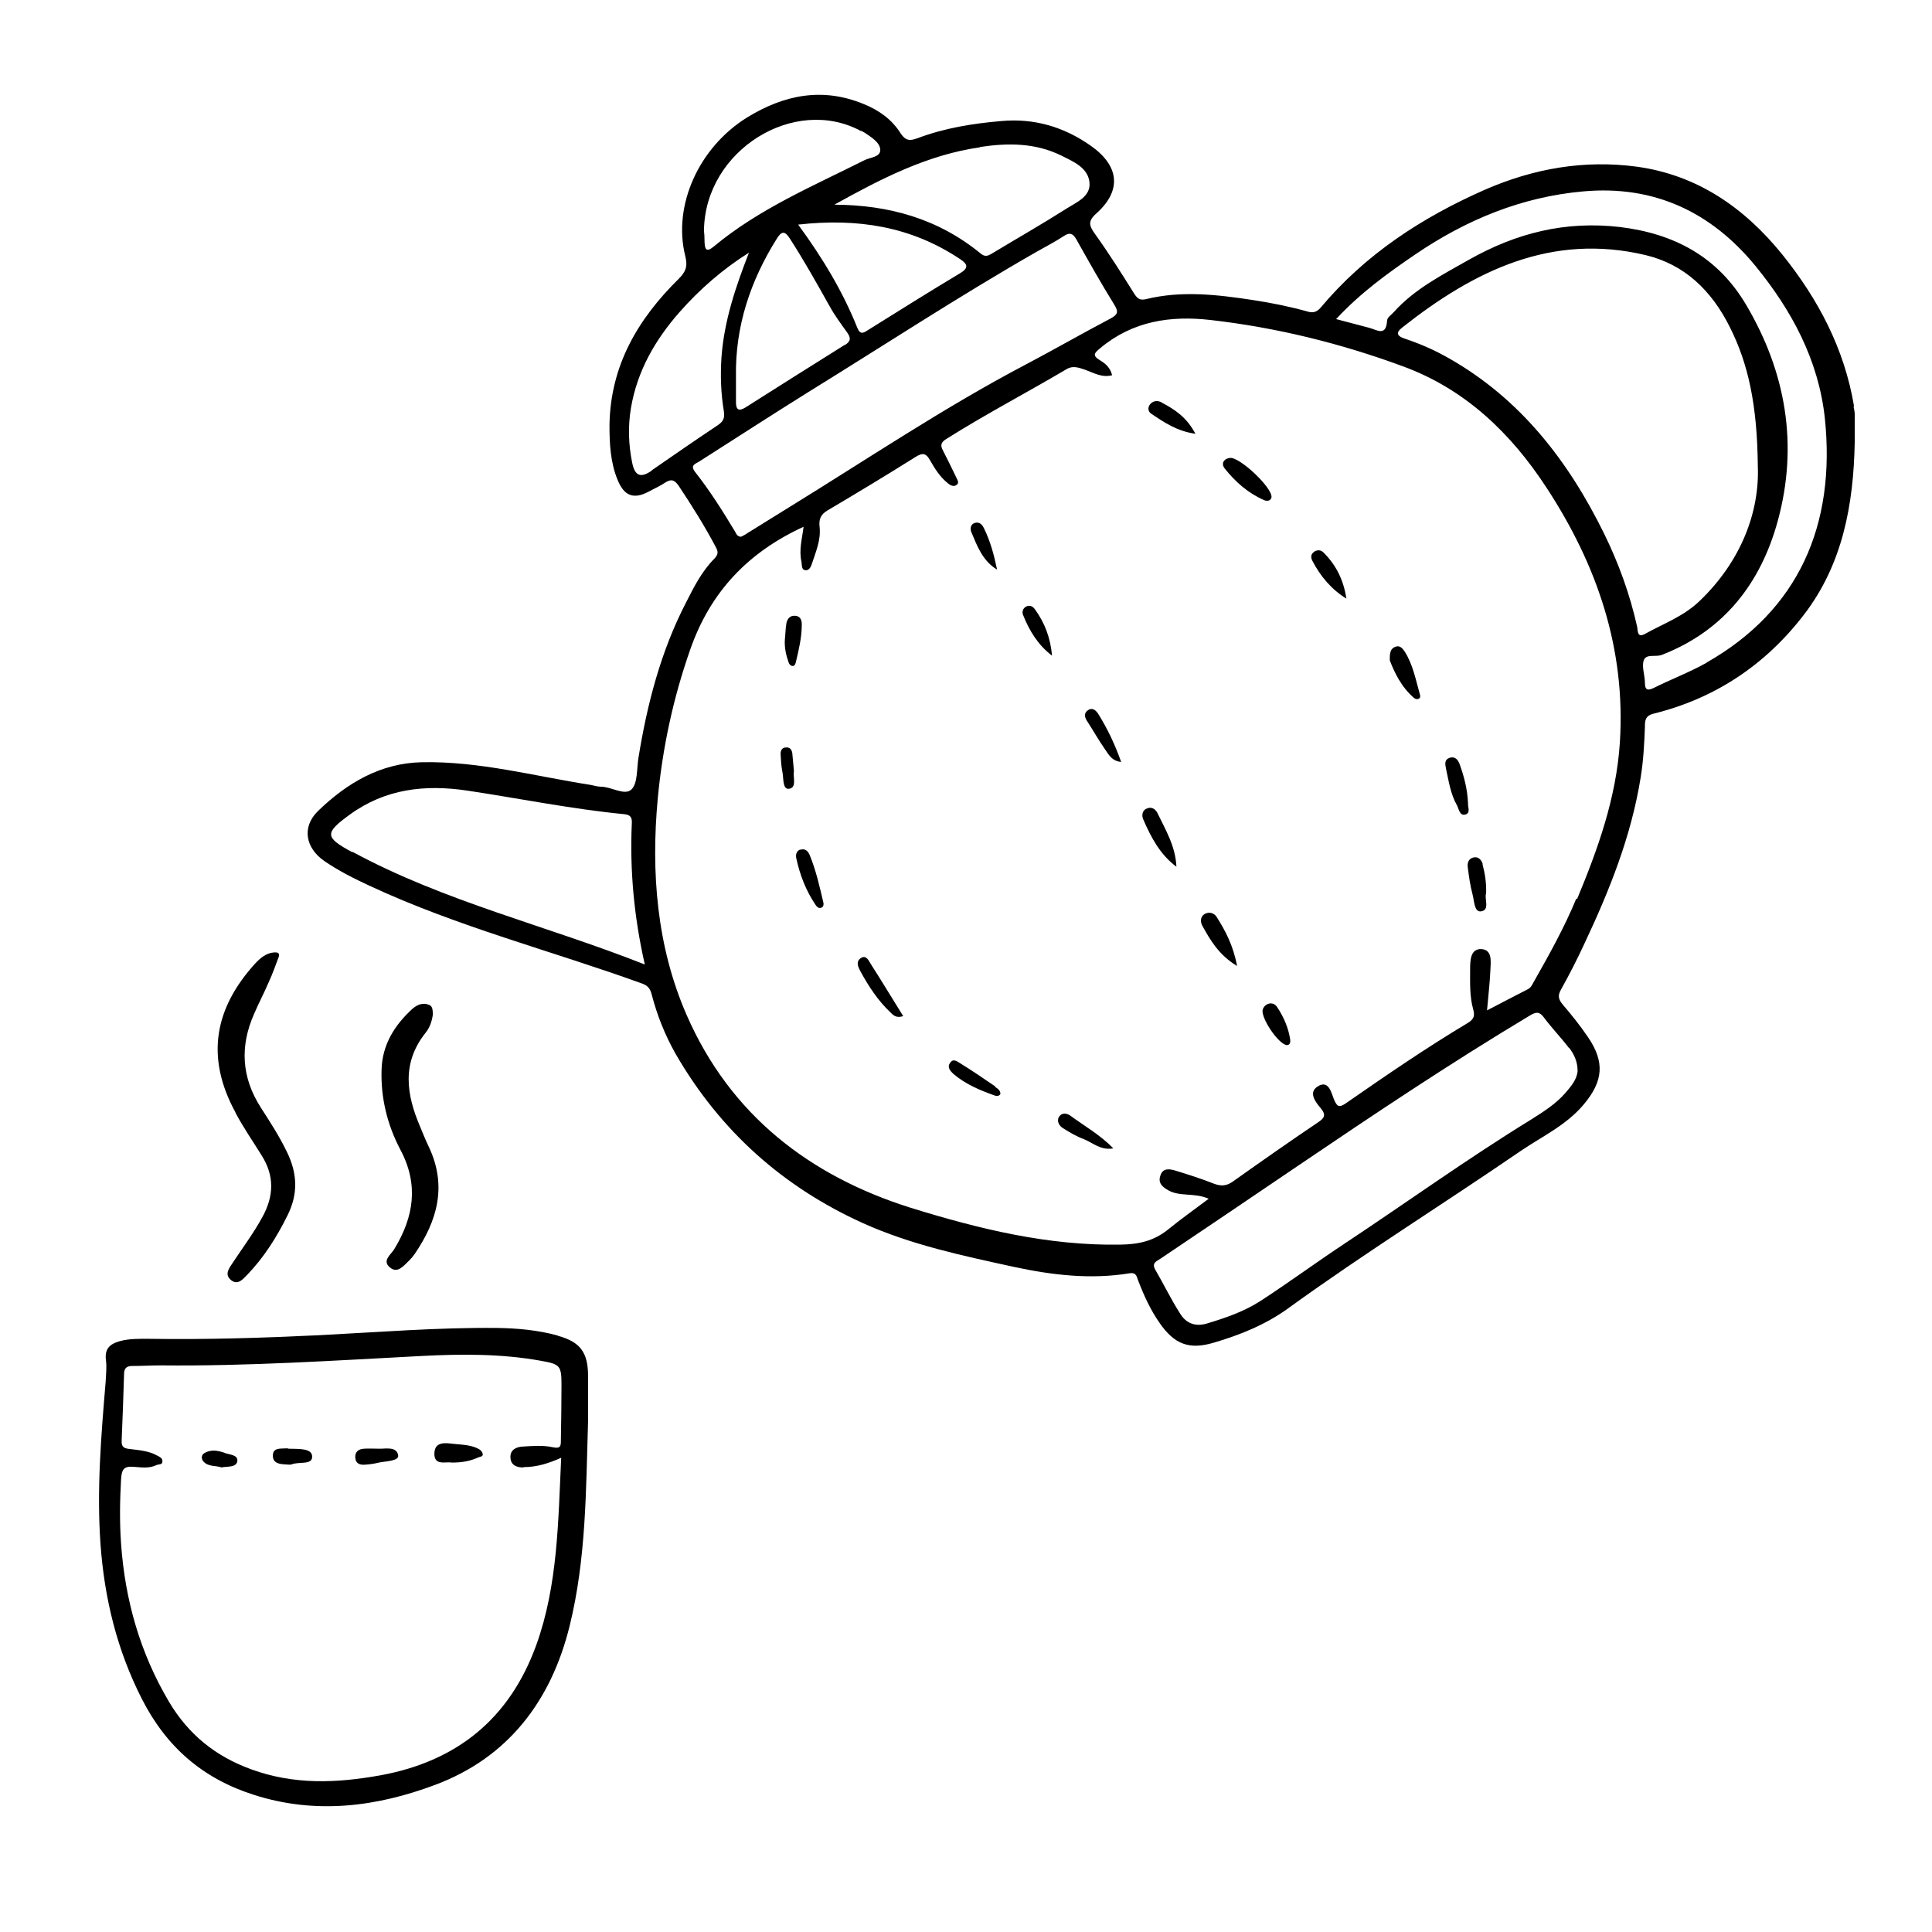 <?xml version="1.0" encoding="UTF-8"?>
<svg xmlns="http://www.w3.org/2000/svg" version="1.1" viewBox="0 0 64 64">
  <!-- Generator: Adobe Illustrator 28.7.1, SVG Export Plug-In . SVG Version: 1.2.0 Build 142)  -->
  <g>
    <g id="Laag_1">
      <g>
        <path d="M61.42,13.47c-.32-1.92-1.19-3.56-2.38-5.04-1.27-1.57-2.84-2.64-4.83-2.91-1.73-.23-3.4.06-5.01.76-2.09.92-3.97,2.14-5.46,3.92-.14.16-.28.17-.46.11-.58-.16-1.18-.28-1.77-.37-1.18-.18-2.37-.32-3.55-.03-.18.04-.27,0-.38-.17-.42-.67-.84-1.34-1.3-1.98-.2-.28-.26-.43.05-.7.83-.75.75-1.56-.18-2.22-.9-.64-1.9-.93-2.98-.83-.94.08-1.88.23-2.78.57-.25.09-.39.09-.56-.17-.29-.46-.72-.76-1.21-.96-1.37-.57-2.65-.31-3.87.44-1.6.99-2.47,2.92-2.05,4.59.09.35.01.53-.22.76-1.34,1.32-2.26,2.86-2.29,4.84,0,.62.03,1.24.27,1.82.22.54.54.65,1.04.38.18-.1.37-.18.53-.29.2-.13.31-.1.45.1.44.66.86,1.33,1.23,2.03.09.16.08.25-.04.38-.42.42-.68.94-.95,1.47-.83,1.61-1.28,3.34-1.57,5.13-.06.36-.02.84-.23,1.05-.23.22-.66-.09-1.02-.09-.11,0-.23-.04-.34-.06-1.86-.29-3.69-.79-5.59-.75-1.37.03-2.48.69-3.44,1.62-.54.53-.41,1.22.21,1.65.48.33,1,.59,1.52.83,2.9,1.35,5.99,2.14,8.98,3.22.21.07.3.17.35.38.18.69.44,1.34.79,1.96,1.48,2.56,3.56,4.41,6.21,5.61,1.6.72,3.31,1.08,5.01,1.45,1.26.27,2.53.42,3.81.21.22-.04.24.09.29.23.19.5.41.98.71,1.41.49.71.98.9,1.79.66.89-.26,1.75-.61,2.5-1.16,2.5-1.81,5.12-3.44,7.67-5.19.72-.49,1.51-.85,2.09-1.54.65-.77.71-1.41.14-2.24-.25-.37-.54-.73-.83-1.07-.14-.17-.18-.29-.06-.5.28-.5.54-1.01.78-1.53.83-1.76,1.55-3.56,1.86-5.5.09-.56.12-1.11.14-1.67,0-.19,0-.37.29-.44,2.02-.5,3.69-1.6,4.98-3.28,1.28-1.67,1.64-3.64,1.68-5.7,0-.31,0-.62,0-.93,0-.09-.02-.18-.04-.27ZM11.67,28.23c-.91-.49-.93-.63-.09-1.24,1.18-.86,2.49-1.01,3.9-.8,1.73.26,3.45.61,5.19.78.21.02.27.1.26.3-.07,1.55.07,3.09.43,4.68-3.26-1.29-6.63-2.08-9.68-3.73ZM32.46,4.87c.93-.14,1.83-.14,2.69.28.4.2.89.4.94.89.05.47-.43.66-.76.87-.82.52-1.66,1-2.49,1.5-.12.07-.21.1-.34,0-1.42-1.17-3.06-1.62-4.86-1.63,1.53-.85,3.07-1.65,4.82-1.9ZM26.44,7.44c1.97-.22,3.74.06,5.36,1.14.26.17.3.3-.01.48-1.02.61-2.02,1.24-3.03,1.87-.14.09-.26.18-.36-.07-.48-1.2-1.14-2.3-1.96-3.42ZM27.99,11.42c-1.1.69-2.2,1.38-3.3,2.08-.23.14-.31.06-.31-.18v-.84c-.03-1.67.48-3.18,1.35-4.57.16-.26.27-.27.44,0,.47.73.89,1.48,1.31,2.23.17.31.38.59.58.87.13.18.13.29-.07.42ZM28.54,4.34s.08.04.11.06c.22.15.5.32.51.56.01.25-.34.25-.53.35-1.71.86-3.49,1.61-4.99,2.86-.22.18-.29.12-.3-.14,0-.16-.01-.32-.02-.39.03-2.67,3-4.49,5.2-3.3ZM21.59,15.59c-.36.25-.56.19-.65-.27-.12-.59-.14-1.2-.04-1.8.21-1.24.81-2.27,1.61-3.18.67-.76,1.44-1.43,2.3-1.97-.44,1.13-.82,2.25-.91,3.46-.04.61-.02,1.21.08,1.8.04.27-.06.36-.24.48-.72.48-1.44.98-2.15,1.47ZM23.03,15.64c-.18-.23,0-.27.13-.35,1.21-.77,2.41-1.55,3.63-2.31,2.51-1.55,4.98-3.17,7.55-4.64.3-.17.61-.33.9-.52.19-.13.3-.09.41.1.41.73.82,1.46,1.26,2.17.15.24.12.33-.12.46-.95.5-1.87,1.03-2.82,1.53-2.7,1.42-5.24,3.13-7.84,4.73-.46.28-.91.57-1.37.85-.07.05-.15.09-.21.12-.13,0-.16-.1-.2-.17-.41-.68-.83-1.35-1.32-1.97ZM51.98,34.71c.16.21.28.45.28.77-.02.27-.21.5-.4.72-.32.37-.72.62-1.13.88-2.1,1.29-4.1,2.73-6.15,4.09-.94.62-1.85,1.29-2.8,1.91-.55.36-1.16.57-1.79.76-.39.12-.7,0-.9-.33-.3-.47-.54-.97-.82-1.45-.13-.23.05-.28.18-.37,1.5-1.01,3-2.02,4.5-3.04,2.54-1.72,5.09-3.43,7.73-5.01.2-.12.31-.14.46.06.26.35.57.67.83,1.01ZM52.22,29.76c-.4.97-.91,1.88-1.42,2.78-.05.09-.09.18-.19.23-.43.22-.87.45-1.35.7.04-.47.09-.89.11-1.31.01-.29.08-.69-.29-.72-.37-.02-.38.37-.38.67,0,.44-.02.89.1,1.32.06.21.03.32-.15.44-1.39.83-2.73,1.75-4.07,2.68-.22.15-.29.11-.39-.13-.09-.23-.18-.66-.54-.43-.32.2-.07.52.1.72.19.23.12.33-.09.47-.95.64-1.89,1.3-2.82,1.96-.21.15-.39.16-.63.07-.43-.17-.87-.31-1.3-.44-.18-.05-.39-.08-.47.17-.09.25.07.38.26.49.39.22.86.07,1.34.28-.48.36-.93.68-1.36,1.03-.47.37-.95.48-1.57.49-2.4.04-4.68-.52-6.94-1.22-3.34-1.05-5.98-3.07-7.43-6.4-.98-2.25-1.18-4.7-.95-7.17.16-1.68.51-3.31,1.07-4.91.67-1.93,1.93-3.24,3.76-4.08-.05.4-.16.77-.07,1.16.02.11-.01.27.14.28.1.01.17-.1.2-.2.13-.4.31-.8.26-1.24-.03-.25.04-.41.26-.54.98-.58,1.96-1.17,2.93-1.78.24-.15.35-.1.47.12.16.28.33.55.59.76.08.07.19.12.28.06.12-.08.02-.19-.01-.27-.14-.29-.28-.58-.43-.87-.1-.18-.07-.28.11-.39,1.3-.82,2.66-1.53,3.98-2.31.21-.13.41-.05.62.02.28.1.55.27.89.18-.06-.25-.22-.39-.41-.5-.26-.16-.17-.24.02-.4,1.08-.9,2.33-1.08,3.65-.93,2.18.25,4.3.77,6.36,1.53,2.06.75,3.59,2.21,4.78,4.04,1.66,2.54,2.62,5.31,2.42,8.43-.12,1.84-.73,3.53-1.42,5.19ZM54.23,20.75c-.24-1.07-.61-2.09-1.09-3.07-1.19-2.42-2.78-4.47-5.14-5.81-.47-.27-.95-.48-1.46-.65-.24-.08-.33-.18-.09-.37,2.38-1.88,4.94-3.14,8.06-2.4,1.3.31,2.19,1.18,2.79,2.38.61,1.21.91,2.57.93,4.61.06,1.5-.54,3.14-1.93,4.47-.53.51-1.2.75-1.81,1.09-.27.15-.23-.13-.26-.25ZM56.54,21.95c-.57.32-1.18.55-1.76.84-.19.09-.29.08-.29-.17s-.11-.53-.04-.74c.08-.24.4-.1.61-.19,2.03-.79,3.26-2.35,3.83-4.43.69-2.52.27-4.93-1.04-7.15-.94-1.6-2.38-2.37-4.19-2.59-1.81-.21-3.44.2-5.01,1.09-.88.5-1.79.96-2.48,1.73-.08.09-.21.17-.22.27-.03.55-.33.32-.59.25-.34-.09-.68-.18-1.1-.29.82-.88,1.71-1.52,2.62-2.14,1.69-1.15,3.53-1.91,5.57-2.09,2.33-.21,4.23.67,5.71,2.48,1.19,1.46,2.08,3.1,2.29,5.03.37,3.54-.87,6.37-3.92,8.1Z"/>
        <path d="M18.47,44.24c-.66-.18-1.33-.24-2-.25-1.97-.02-3.93.14-5.89.24-1.88.09-3.76.15-5.64.12-.33,0-.66-.01-.98.08-.32.09-.5.25-.45.63.03.23,0,.47-.01.71-.15,1.79-.3,3.59-.17,5.39.13,1.8.55,3.51,1.37,5.12.81,1.59,2.01,2.63,3.69,3.17,2.07.67,4.1.4,6.04-.33,2.37-.89,3.82-2.74,4.44-5.26.55-2.23.54-4.5.61-6.77,0-.5,0-1,0-1.51,0-.78-.26-1.13-1-1.33ZM17.35,48.6c.42,0,.82-.12,1.24-.31-.1,2.11-.11,4.21-.82,6.19-.89,2.47-2.65,3.87-5.17,4.33-1.45.26-2.86.32-4.28-.2-1.18-.43-2.08-1.15-2.73-2.25-.95-1.61-1.45-3.36-1.58-5.23-.05-.71-.04-1.41,0-2.12.02-.32.08-.45.42-.42.25.02.52.06.76-.06.07-.03.2,0,.19-.13,0-.1-.09-.14-.17-.18-.28-.16-.6-.18-.91-.22-.2-.02-.28-.07-.27-.28.03-.74.06-1.48.08-2.21,0-.19.09-.26.27-.26.32,0,.63-.02.95-.02,2.87.03,5.74-.16,8.61-.31,1.33-.07,2.67-.08,3.99.16.62.11.67.16.67.79s-.01,1.21-.02,1.82c0,.21,0,.31-.28.25-.32-.07-.66-.04-.99-.02-.21.01-.42.11-.4.37.01.25.22.33.44.32Z"/>
        <path d="M7.8,36.85c-1.01-1.85-.68-3.47.66-4.94.17-.18.36-.34.62-.36.09,0,.18-.01.16.13-.11.29-.21.58-.34.86-.15.35-.33.69-.48,1.04-.48,1.08-.42,2.11.22,3.11.31.48.62.96.87,1.48.34.7.37,1.37.02,2.08-.36.73-.79,1.41-1.35,1.99-.14.14-.3.34-.52.17-.24-.19-.07-.4.05-.58.33-.5.69-.98.98-1.51.38-.69.41-1.36-.02-2.04-.29-.47-.61-.93-.87-1.42ZM14.34,33.59c-.01-.11,0-.25-.12-.3-.21-.09-.4-.01-.56.13-.59.54-1,1.19-1.02,2.02-.03.93.19,1.82.62,2.64.62,1.16.45,2.23-.2,3.3-.11.18-.41.38-.15.6.26.23.47-.06.65-.23.06-.06.12-.13.17-.2.76-1.11,1.09-2.27.47-3.57-.1-.21-.19-.43-.28-.65-.46-1.07-.62-2.12.18-3.12.14-.17.21-.39.24-.61ZM42.12,16.47c.03-.32-1.07-1.35-1.38-1.3-.22.03-.29.2-.17.35.36.45.78.82,1.31,1.05.08.03.2.04.24-.09ZM37.97,26.79c-.14.07-.15.24-.1.35.26.6.56,1.17,1.1,1.57-.03-.68-.36-1.22-.63-1.78-.07-.14-.21-.22-.36-.14ZM46.21,21.43c-.14.06-.18.18-.17.45.15.39.38.88.8,1.24.08.07.24.05.2-.1-.14-.49-.23-1-.51-1.44-.07-.1-.16-.22-.32-.15ZM39.92,30.27c-.16.08-.16.26-.1.38.27.49.55.98,1.16,1.35-.13-.69-.39-1.17-.68-1.63-.09-.13-.24-.17-.38-.1ZM28.53,31.73c-.2.12-.1.31-.02.46.27.49.57.95.97,1.33.1.1.2.22.44.14-.37-.59-.71-1.16-1.07-1.72-.07-.11-.15-.31-.32-.21ZM26.51,28.14c-.13.05-.16.18-.13.3.12.55.32,1.07.64,1.54.04.06.1.12.18.09.09-.03.08-.11.08-.15-.13-.56-.25-1.09-.46-1.6-.06-.14-.16-.22-.31-.17ZM48.63,26.61c-.02-.47-.13-.89-.28-1.3-.05-.14-.15-.26-.32-.21-.19.06-.16.21-.13.36.09.41.15.84.36,1.21.07.13.09.37.29.31.17-.05.07-.25.08-.37ZM43.52,18.29c-.1.07-.1.18-.05.28.27.52.63.95,1.13,1.26-.09-.61-.34-1.12-.77-1.54-.1-.09-.22-.07-.32,0ZM49.12,28.63c-.04-.13-.13-.25-.28-.23-.17.02-.24.16-.22.32.04.31.08.61.16.91.06.21.05.59.28.56.31-.04.1-.43.17-.6.01-.36-.04-.66-.12-.96ZM33.98,20.1c-.1.06-.13.18-.09.27.21.53.5,1,.96,1.35-.05-.58-.24-1.09-.57-1.54-.07-.1-.18-.15-.3-.08ZM32.97,35.99c-.38-.26-.76-.52-1.15-.76-.1-.06-.24-.18-.34-.03-.12.15,0,.28.11.38.4.34.88.54,1.36.71.06.02.14.03.19-.05,0-.12-.09-.18-.17-.23ZM38.5,13.34c-.12-.07-.28-.09-.4.05-.09.11-.07.24.03.31.43.29.85.58,1.47.67-.29-.55-.69-.81-1.11-1.03ZM36.05,23.52c-.16.1-.12.25-.03.38.2.31.38.63.59.93.12.17.22.38.53.41-.21-.59-.45-1.09-.74-1.56-.07-.12-.19-.26-.35-.16ZM41.83,33.44c-.08.26.52,1.16.8,1.18.1,0,.12-.09.11-.18-.06-.4-.22-.76-.44-1.09-.13-.19-.4-.12-.47.09ZM35.08,36.99c-.08.15,0,.3.13.38.22.14.44.27.68.36.31.12.57.39.99.31-.44-.45-.96-.74-1.42-1.08-.11-.08-.28-.12-.38.04ZM26.35,20.4c-.17-.02-.27.09-.3.25-.03.17-.03.35-.05.53-.02.27.04.53.13.78.02.05.07.1.12.1.06.01.09-.04.11-.11.1-.42.2-.83.2-1.26,0-.14-.04-.27-.2-.29ZM33.03,18.87c-.1-.48-.22-.93-.43-1.36-.06-.13-.15-.23-.3-.19-.14.04-.17.17-.13.29.2.48.38.97.86,1.26ZM26.25,24.99c-.01-.13-.06-.24-.21-.23-.15,0-.19.12-.18.25.01.19.02.38.06.57.04.2,0,.57.21.55.28-.03.13-.39.17-.58-.02-.2-.03-.38-.05-.55ZM15.03,47.83c-.26-.03-.62-.09-.64.3-.02.44.37.28.58.32.33,0,.61-.05.87-.17.06-.03.17-.02.15-.12-.01-.06-.07-.13-.13-.16-.26-.14-.55-.14-.83-.17ZM12.56,47.99c-.22,0-.36-.01-.5,0-.18.01-.31.1-.29.31.02.19.16.23.31.22.16-.01.31-.03.47-.07.24-.05.67-.05.64-.24-.05-.31-.44-.21-.63-.22ZM9.55,47.98s-.04,0-.1,0c-.18.01-.42-.02-.41.25,0,.24.22.27.41.28.07,0,.15.02.21,0,.24-.1.69.03.68-.26,0-.28-.44-.25-.8-.26ZM7.45,48.13c-.23-.08-.47-.13-.7.02-.08.06-.08.16-.03.24.16.21.42.15.62.22.19-.04.48.01.52-.2.04-.22-.26-.22-.42-.28Z"/>
      </g>
    </g>
  </g>
</svg>
